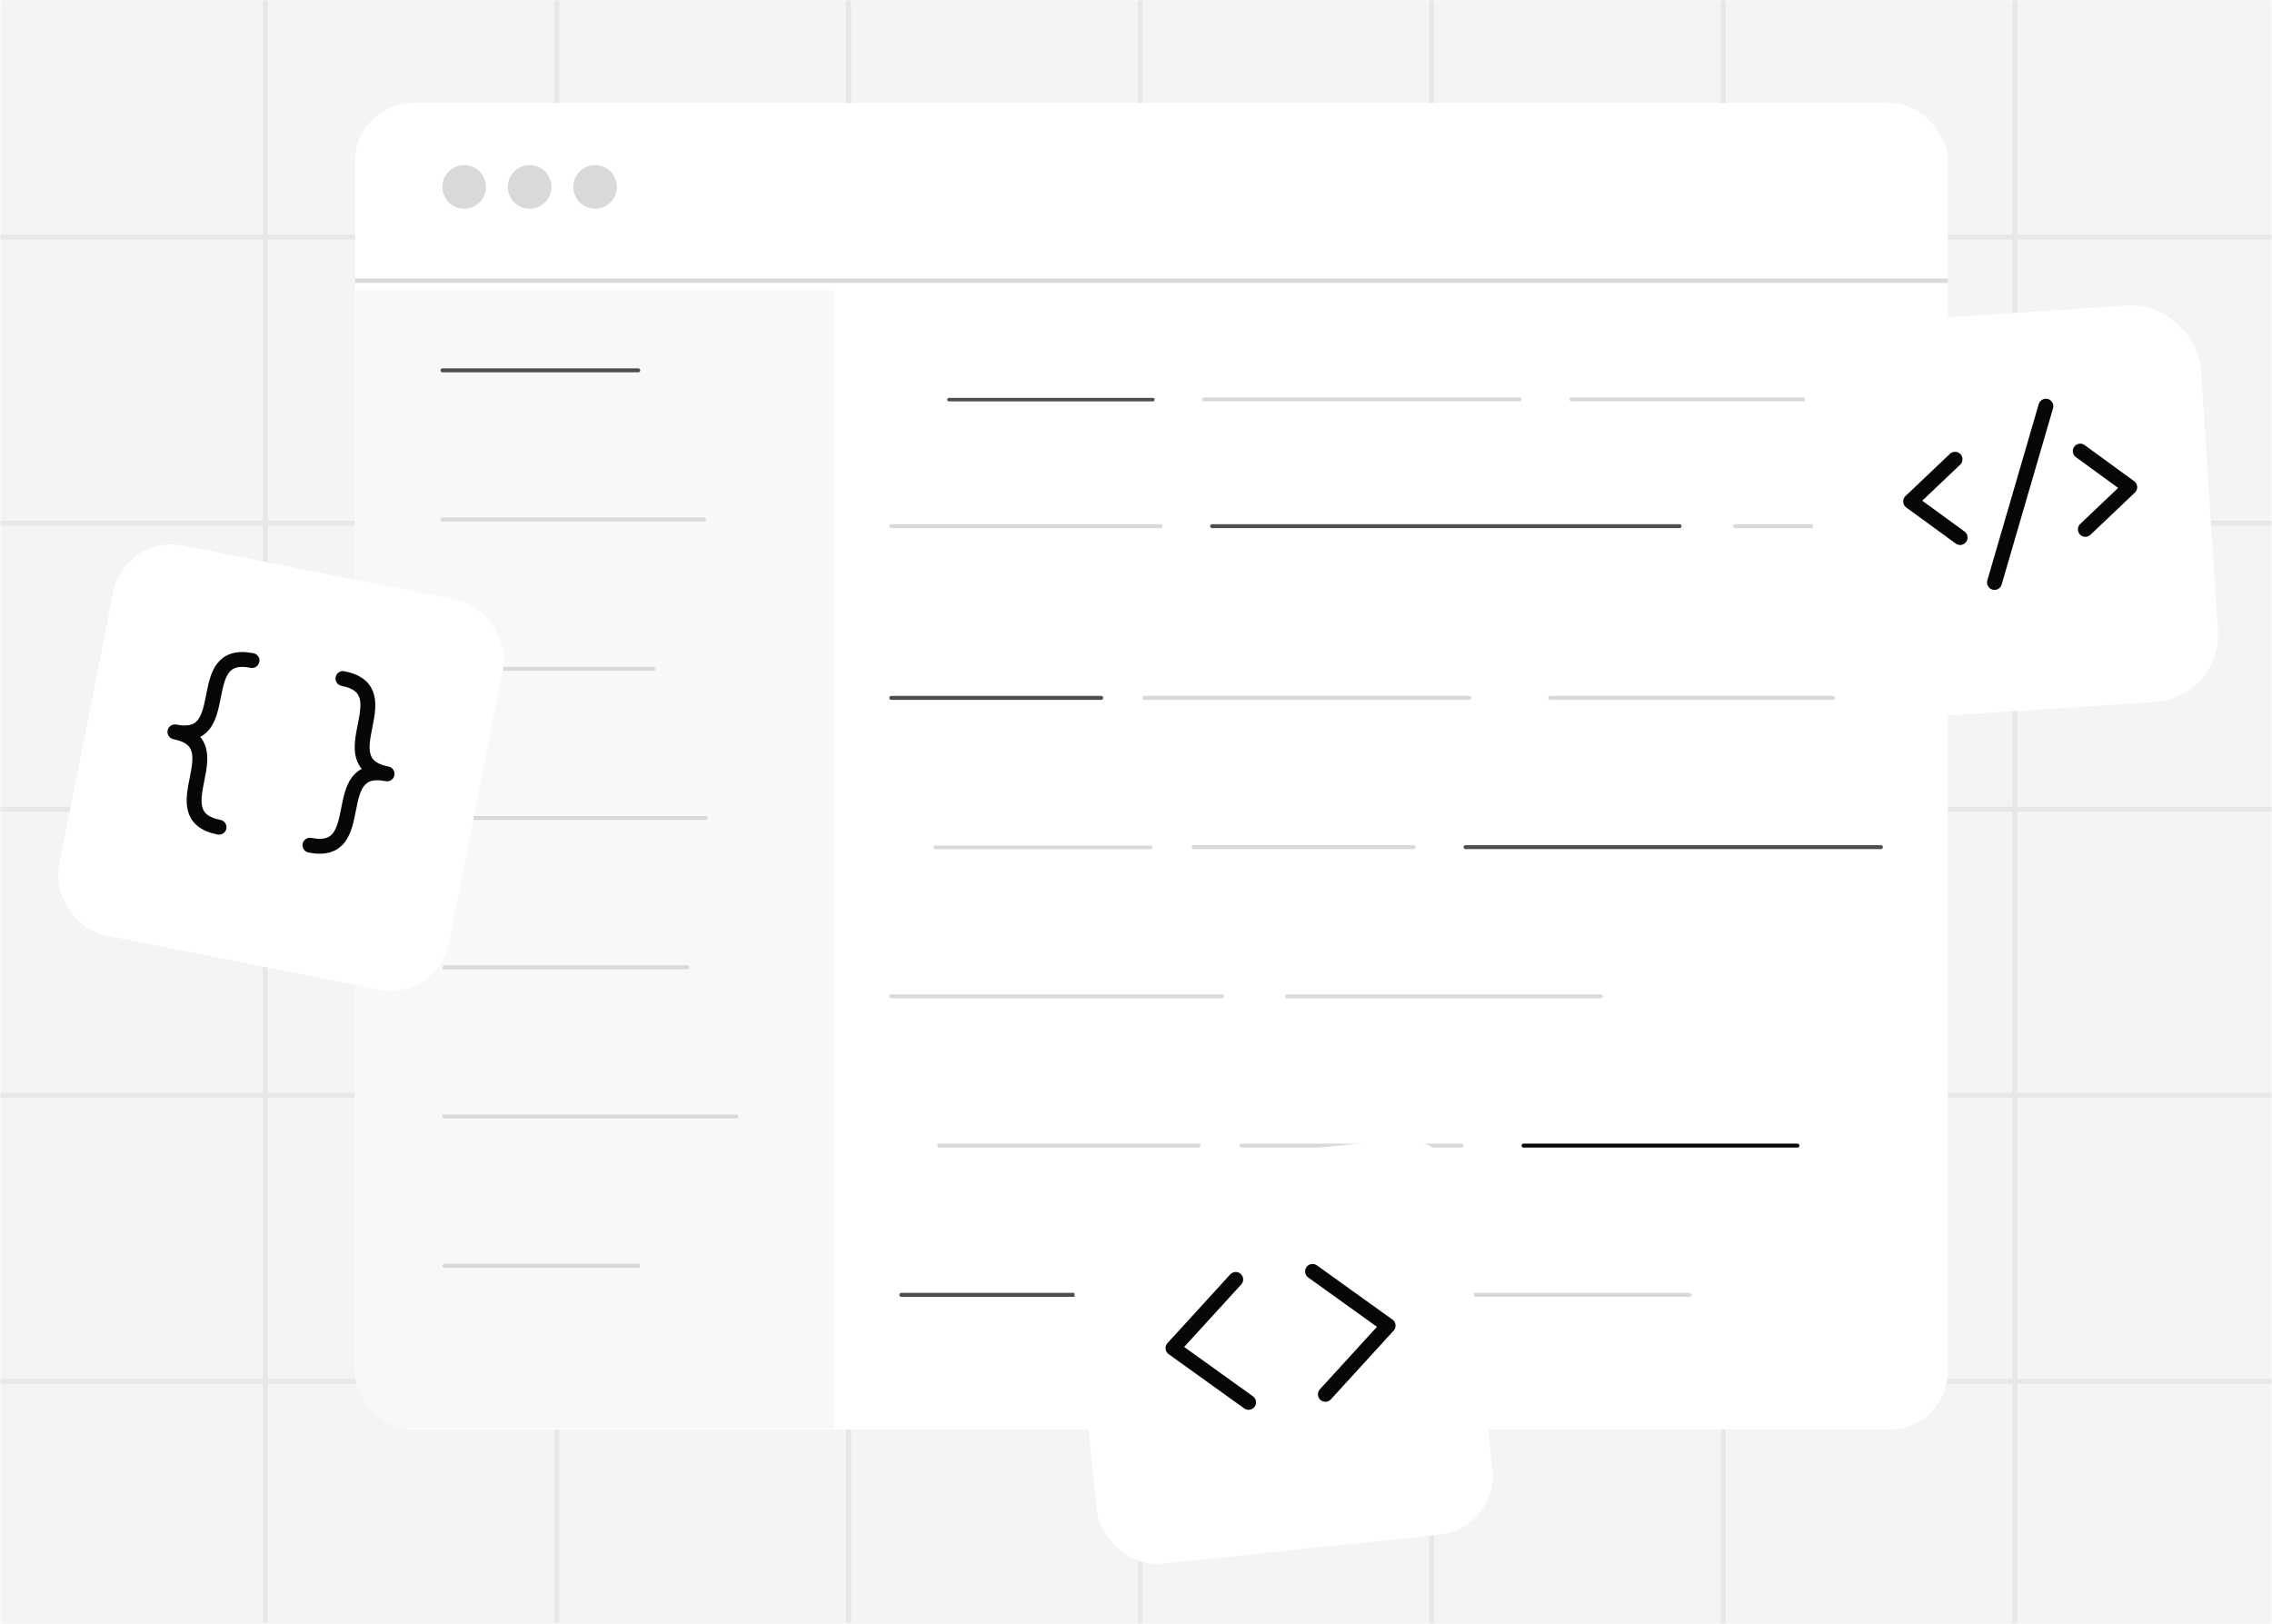 <svg width="596" height="426" viewBox="0 0 596 426" fill="none" xmlns="http://www.w3.org/2000/svg">
<g clip-path="url(#clip0_3045_328063)">
<mask id="mask0_3045_328063" style="mask-type:alpha" maskUnits="userSpaceOnUse" x="0" y="-1" width="596" height="428">
<rect y="-0.5" width="596" height="427" fill="#D9D9D9"/>
</mask>
<g mask="url(#mask0_3045_328063)">
<rect width="757.417" height="427" transform="translate(-81 -0.39)" fill="#F4F4F4"/>
<mask id="mask1_3045_328063" style="mask-type:alpha" maskUnits="userSpaceOnUse" x="-81" y="-1" width="758" height="428">
<rect x="-81" y="-0.39" width="757.417" height="427" fill="#FFC93D"/>
</mask>
<g mask="url(#mask1_3045_328063)">
<g opacity="0.5">
<line x1="299.072" y1="-216.889" x2="299.072" y2="627.404" stroke="#D9D9D9" stroke-width="1.271"/>
<line x1="375.564" y1="-216.889" x2="375.564" y2="627.404" stroke="#D9D9D9" stroke-width="1.271"/>
<line x1="452.055" y1="-216.889" x2="452.055" y2="627.404" stroke="#D9D9D9" stroke-width="1.271"/>
<line x1="146.089" y1="-216.889" x2="146.089" y2="627.404" stroke="#D9D9D9" stroke-width="1.271"/>
<line x1="528.547" y1="-216.889" x2="528.546" y2="627.404" stroke="#D9D9D9" stroke-width="1.271"/>
<line x1="222.581" y1="-216.889" x2="222.581" y2="627.404" stroke="#D9D9D9" stroke-width="1.271"/>
<line x1="-152.167" y1="137.234" x2="720.896" y2="137.234" stroke="#D9D9D9" stroke-width="1.271"/>
<line x1="-152.167" y1="62.189" x2="720.896" y2="62.189" stroke="#D9D9D9" stroke-width="1.271"/>
<line x1="-152.167" y1="212.279" x2="720.896" y2="212.279" stroke="#D9D9D9" stroke-width="1.271"/>
<line x1="-152.167" y1="287.324" x2="720.896" y2="287.324" stroke="#D9D9D9" stroke-width="1.271"/>
<line x1="-152.167" y1="362.369" x2="720.896" y2="362.369" stroke="#D9D9D9" stroke-width="1.271"/>
<line x1="69.598" y1="-216.889" x2="69.598" y2="543.113" stroke="#D9D9D9" stroke-width="1.271"/>
</g>
<g filter="url(#filter0_d_3045_328063)">
<rect x="93.144" y="24.993" width="417.829" height="348" rx="15.25" fill="white"/>
<path d="M93.104 74.131H218.917V372.777H108.354C99.932 372.777 93.104 365.949 93.104 357.527V74.131Z" fill="#F8F8F8"/>
</g>
<circle cx="121.763" cy="49.033" r="5.724" fill="#D9D9D9"/>
<circle cx="138.933" cy="49.033" r="5.724" fill="#D9D9D9"/>
<circle cx="156.106" cy="49.033" r="5.724" fill="#D9D9D9"/>
<line x1="93.144" y1="73.644" x2="510.973" y2="73.644" stroke="#D9D9D9" stroke-width="1.145"/>
<line x1="317.968" y1="138.028" x2="440.592" y2="138.028" stroke="#4E4E4F" stroke-width="1.039" stroke-linecap="round"/>
<line x1="233.793" y1="138.028" x2="304.458" y2="138.028" stroke="#D9D9D9" stroke-width="1.039" stroke-linecap="round"/>
<line x1="455.141" y1="138.028" x2="493.406" y2="138.028" stroke="#D9D9D9" stroke-width="1.039" stroke-linecap="round"/>
<line x1="315.888" y1="104.773" x2="398.62" y2="104.773" stroke="#D9D9D9" stroke-width="1.039" stroke-linecap="round"/>
<line x1="248.927" y1="104.833" x2="302.439" y2="104.833" stroke="#4E4E4F" stroke-width="0.919" stroke-linecap="round"/>
<line x1="412.25" y1="104.773" x2="480.836" y2="104.773" stroke="#D9D9D9" stroke-width="1.039" stroke-linecap="round"/>
<line x1="300.178" y1="183.074" x2="385.387" y2="183.074" stroke="#D9D9D9" stroke-width="1.039" stroke-linecap="round"/>
<line x1="406.659" y1="183.074" x2="480.837" y2="183.074" stroke="#D9D9D9" stroke-width="1.039" stroke-linecap="round"/>
<line x1="233.793" y1="183.074" x2="288.866" y2="183.074" stroke="#4E4E4F" stroke-width="1.039" stroke-linecap="round"/>
<line x1="245.316" y1="222.27" x2="301.859" y2="222.27" stroke="#D9D9D9" stroke-width="0.948" stroke-linecap="round"/>
<line x1="246.385" y1="300.524" x2="314.406" y2="300.524" stroke="#D9D9D9" stroke-width="1.039" stroke-linecap="round"/>
<line x1="236.434" y1="339.674" x2="304.455" y2="339.674" stroke="#4E4E4F" stroke-width="1.039" stroke-linecap="round"/>
<line x1="318.086" y1="339.674" x2="443.228" y2="339.674" stroke="#D9D9D9" stroke-width="1.039" stroke-linecap="round"/>
<line x1="384.453" y1="222.225" x2="493.407" y2="222.225" stroke="#4E4E4F" stroke-width="1.039" stroke-linecap="round"/>
<line x1="313.126" y1="222.225" x2="370.821" y2="222.225" stroke="#D9D9D9" stroke-width="1.039" stroke-linecap="round"/>
<line x1="325.716" y1="300.524" x2="383.412" y2="300.524" stroke="#D9D9D9" stroke-width="1.039" stroke-linecap="round"/>
<line x1="399.659" y1="300.524" x2="471.513" y2="300.524" stroke="#070707" stroke-width="1.039" stroke-linecap="round"/>
<line x1="233.793" y1="261.374" x2="320.567" y2="261.374" stroke="#D9D9D9" stroke-width="1.039" stroke-linecap="round"/>
<line x1="337.632" y1="261.374" x2="419.858" y2="261.374" stroke="#D9D9D9" stroke-width="1.039" stroke-linecap="round"/>
<line x1="116.085" y1="97.148" x2="167.425" y2="97.148" stroke="#4E4E4F" stroke-width="1.039" stroke-linecap="round"/>
<line x1="116.085" y1="136.298" x2="184.671" y2="136.298" stroke="#D9D9D9" stroke-width="1.039" stroke-linecap="round"/>
<line x1="116.557" y1="175.449" x2="171.383" y2="175.449" stroke="#D9D9D9" stroke-width="1.039" stroke-linecap="round"/>
<line x1="116.557" y1="214.6" x2="185.144" y2="214.6" stroke="#D9D9D9" stroke-width="1.039" stroke-linecap="round"/>
<line x1="116.557" y1="253.749" x2="180.283" y2="253.749" stroke="#D9D9D9" stroke-width="1.039" stroke-linecap="round"/>
<line x1="116.557" y1="292.899" x2="193.138" y2="292.899" stroke="#D9D9D9" stroke-width="1.039" stroke-linecap="round"/>
<line x1="116.557" y1="332.049" x2="167.427" y2="332.049" stroke="#D9D9D9" stroke-width="1.039" stroke-linecap="round"/>
<g filter="url(#filter1_d_3045_328063)">
<rect x="472.152" y="81.344" width="104.25" height="104.25" rx="17.658" transform="rotate(-3.729 472.152 81.344)" fill="white"/>
</g>
<path d="M512.853 120.48L501.204 131.547L514.191 141.009" stroke="#070707" stroke-width="3.909" stroke-linecap="round" stroke-linejoin="round"/>
<path d="M545.698 118.338L558.685 127.8L547.036 138.867" stroke="#070707" stroke-width="3.909" stroke-linecap="round" stroke-linejoin="round"/>
<path d="M536.684 106.557L523.204 152.791" stroke="#070707" stroke-width="3.909" stroke-linecap="round" stroke-linejoin="round"/>
<g filter="url(#filter2_d_3045_328063)">
<rect x="32.698" y="136.245" width="104.25" height="104.25" rx="15.457" transform="rotate(11.196 32.698 136.245)" fill="white"/>
</g>
<path d="M66.113 173.274C50.212 170.127 61.785 195.138 45.884 191.991C61.785 195.138 41.556 213.855 57.458 217.002" stroke="#070707" stroke-width="3.909" stroke-linecap="round" stroke-linejoin="round"/>
<path d="M89.965 177.996C105.866 181.143 85.637 199.86 101.538 203.007C85.637 199.86 97.21 224.871 81.309 221.724" stroke="#070707" stroke-width="3.909" stroke-linecap="round" stroke-linejoin="round"/>
<g filter="url(#filter3_d_3045_328063)">
<rect x="278.554" y="304.25" width="104.25" height="104.25" rx="15.457" transform="rotate(-5.963 278.554 304.25)" fill="white"/>
</g>
<path d="M324.161 335.632L307.708 353.648L327.529 367.875" stroke="#070707" stroke-width="3.909" stroke-linecap="round" stroke-linejoin="round"/>
<path d="M344.312 333.526L364.133 347.753L347.68 365.77" stroke="#070707" stroke-width="3.909" stroke-linecap="round" stroke-linejoin="round"/>
</g>
</g>
</g>
<defs>
<filter id="filter0_d_3045_328063" x="81.104" y="14.993" width="441.868" height="372" filterUnits="userSpaceOnUse" color-interpolation-filters="sRGB">
<feFlood flood-opacity="0" result="BackgroundImageFix"/>
<feColorMatrix in="SourceAlpha" type="matrix" values="0 0 0 0 0 0 0 0 0 0 0 0 0 0 0 0 0 0 127 0" result="hardAlpha"/>
<feOffset dy="2"/>
<feGaussianBlur stdDeviation="6"/>
<feComposite in2="hardAlpha" operator="out"/>
<feColorMatrix type="matrix" values="0 0 0 0 0.009 0 0 0 0 0.009 0 0 0 0 0.009 0 0 0 0.08 0"/>
<feBlend mode="normal" in2="BackgroundImageFix" result="effect1_dropShadow_3045_328063"/>
<feBlend mode="normal" in="SourceGraphic" in2="effect1_dropShadow_3045_328063" result="shape"/>
</filter>
<filter id="filter1_d_3045_328063" x="464.433" y="71.259" width="126.247" height="126.247" filterUnits="userSpaceOnUse" color-interpolation-filters="sRGB">
<feFlood flood-opacity="0" result="BackgroundImageFix"/>
<feColorMatrix in="SourceAlpha" type="matrix" values="0 0 0 0 0 0 0 0 0 0 0 0 0 0 0 0 0 0 127 0" result="hardAlpha"/>
<feOffset dy="4.415"/>
<feGaussianBlur stdDeviation="4.415"/>
<feComposite in2="hardAlpha" operator="out"/>
<feColorMatrix type="matrix" values="0 0 0 0 0.008 0 0 0 0 0.008 0 0 0 0 0.008 0 0 0 0.08 0"/>
<feBlend mode="normal" in2="BackgroundImageFix" result="effect1_dropShadow_3045_328063"/>
<feBlend mode="normal" in="SourceGraphic" in2="effect1_dropShadow_3045_328063" result="shape"/>
</filter>
<filter id="filter2_d_3045_328063" x="7.431" y="135.085" width="132.557" height="132.557" filterUnits="userSpaceOnUse" color-interpolation-filters="sRGB">
<feFlood flood-opacity="0" result="BackgroundImageFix"/>
<feColorMatrix in="SourceAlpha" type="matrix" values="0 0 0 0 0 0 0 0 0 0 0 0 0 0 0 0 0 0 127 0" result="hardAlpha"/>
<feOffset dy="3.864"/>
<feGaussianBlur stdDeviation="3.864"/>
<feComposite in2="hardAlpha" operator="out"/>
<feColorMatrix type="matrix" values="0 0 0 0 0.008 0 0 0 0 0.008 0 0 0 0 0.008 0 0 0 0.08 0"/>
<feBlend mode="normal" in2="BackgroundImageFix" result="effect1_dropShadow_3045_328063"/>
<feBlend mode="normal" in="SourceGraphic" in2="effect1_dropShadow_3045_328063" result="shape"/>
</filter>
<filter id="filter3_d_3045_328063" x="272.346" y="291.076" width="126.932" height="126.932" filterUnits="userSpaceOnUse" color-interpolation-filters="sRGB">
<feFlood flood-opacity="0" result="BackgroundImageFix"/>
<feColorMatrix in="SourceAlpha" type="matrix" values="0 0 0 0 0 0 0 0 0 0 0 0 0 0 0 0 0 0 127 0" result="hardAlpha"/>
<feOffset dy="3.864"/>
<feGaussianBlur stdDeviation="3.864"/>
<feComposite in2="hardAlpha" operator="out"/>
<feColorMatrix type="matrix" values="0 0 0 0 0.008 0 0 0 0 0.008 0 0 0 0 0.008 0 0 0 0.08 0"/>
<feBlend mode="normal" in2="BackgroundImageFix" result="effect1_dropShadow_3045_328063"/>
<feBlend mode="normal" in="SourceGraphic" in2="effect1_dropShadow_3045_328063" result="shape"/>
</filter>
<clipPath id="clip0_3045_328063">
<rect width="596" height="426" fill="white"/>
</clipPath>
</defs>
</svg>
